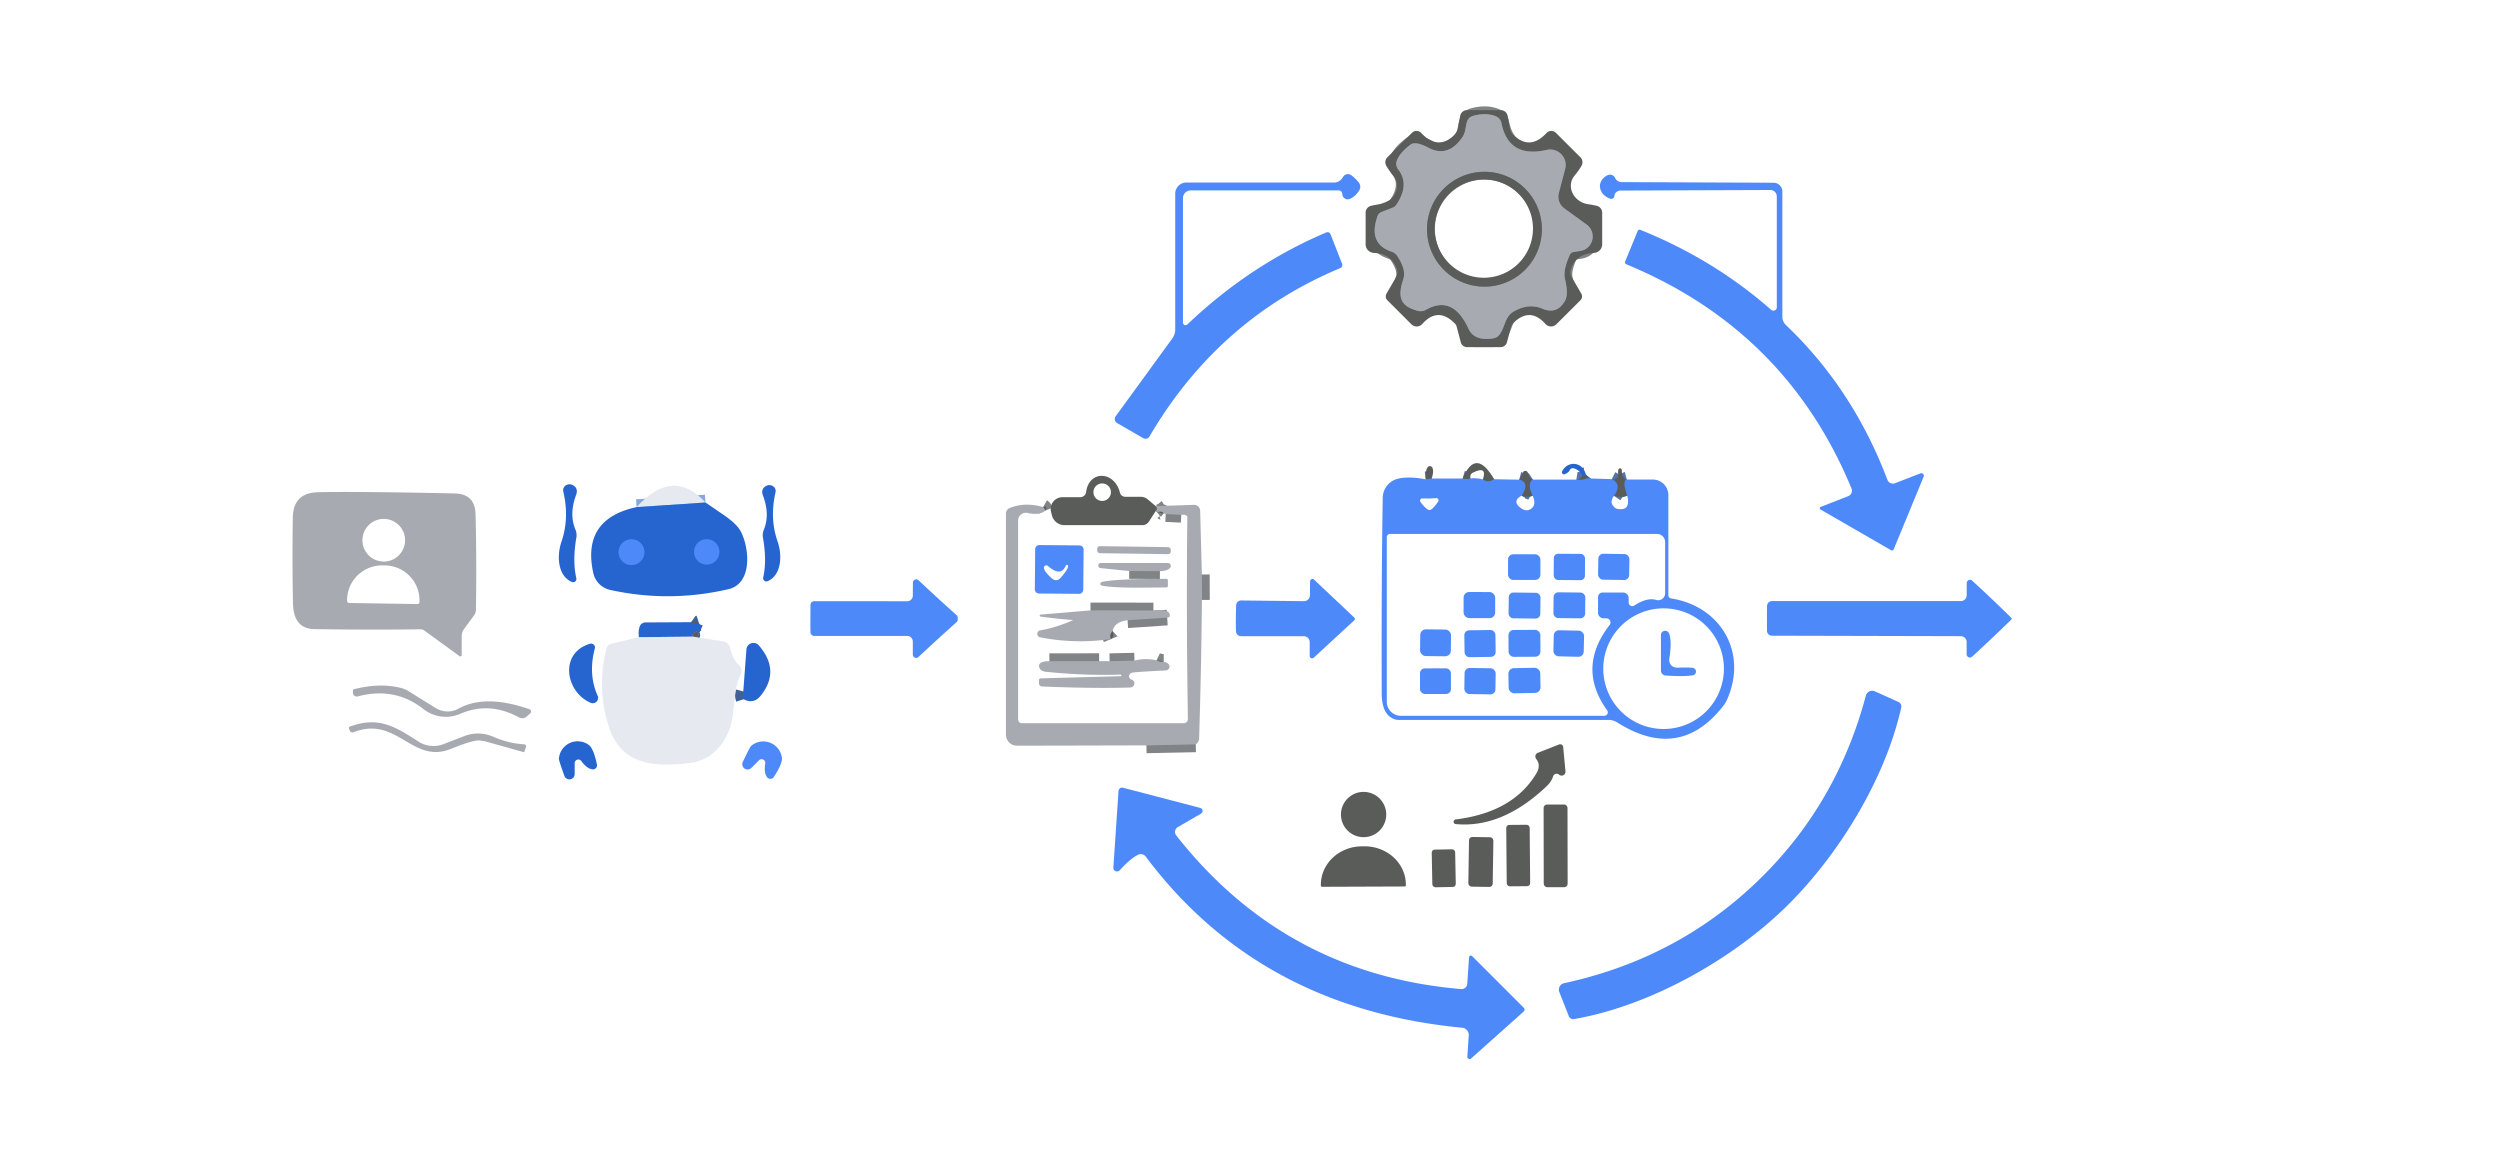 <svg xmlns="http://www.w3.org/2000/svg" viewBox="0 0 320 148"><g fill="none" stroke-width="2"><path stroke="#5473aa" d="M191.24 61.34q-.77.53-1.43.03m-1.6-.13q-.46.16-.99.01m15.88-.02q-.6.28-1.33.16m6.46-.01q-.6.16.06 2.07m-1.7.01q1.04-1.47-.28-2.13m-23.05-.08-.76.1m13.71.04q-.76.48-.03 2.05" vector-effect="non-scaling-stroke"/><path stroke="#5473aa" d="M194.77 63.44q1.07-1.68-.31-2.04" vector-effect="non-scaling-stroke"/><path stroke="#406195" d="M202.98 60.73q-.15.18-.45.11" vector-effect="non-scaling-stroke"/><path stroke="#818486" d="M147.93 64.78q.31.36.01.62m-14.42-.5q.14.08.29.45m17.39.55-1.99-.1m-.25-.09q-.21-.3-.67-.18m5.55 8 .01 3.26m-.79 18.49-6.32.13" vector-effect="non-scaling-stroke"/><path stroke="#87a7e0" d="m90.3 64.32-8.82.59" vector-effect="non-scaling-stroke"/><path stroke="#818486" d="m148.47 73.11-3.93-.02m3.1 5.05-8.06-.01m9.82.92-5.07.34m-1.91 1.4q-.45.43-.21 1.01" vector-effect="non-scaling-stroke"/><path stroke="#406195" d="M88.46 79.64q.44.31 1.01.13m.06 1.19q-.43-.2-.75.08-.25.21-.07.45" vector-effect="non-scaling-stroke"/><path stroke="#87a7e0" d="m88.71 81.49-6.93.07" vector-effect="non-scaling-stroke"/><path stroke="#a1a3a5" d="m89.28 81.59-.57-.1" vector-effect="non-scaling-stroke"/><path stroke="#406195" d="M95.18 89.5q-.17-.52-.04-.99" vector-effect="non-scaling-stroke"/><path stroke="#818486" d="m140.69 84.62-6.37.01m7.71 0 3.18-.07m2.83-.04q.42.2.92.2m49.02-65.53q-4.88 1.12-5.8-3.45a1.19 1.16-85.5 0 0-.72-.86q-1.25-.5-2.91-.05a1.1 1.09-87.9 0 0-.75.7c-.25.71-.16 1.35-.61 2.02q-1.83 2.68-4.33 1.37-1.68-.9-2.34-.39-1.37 1.04-1.73 2.05a1.17 1.16-54.4 0 0 .18 1.1q1.51 1.95-.25 4.54a1.01 1-83 0 1-.44.35l-1.45.57a.85.84-.9 0 0-.5.51q-1.26 3.53 1.77 4.55a1.47 1.4-6.4 0 1 .75.57q1.18 1.76.77 2.98c-.78 2.34-.34 3.46 1.87 4.04a1.39 1.36 37.2 0 0 1.02-.13q3.46-1.97 5.47 2.44.72 1.58 3.15 1.21a1.27 1.23-76.5 0 0 .84-.53c.69-.97.66-2.24 1.76-2.89q1.94-1.13 3.69-.38 1.84.79 2.88-.97.5-.84.02-2.8-.28-1.14.62-3.12a.65.65 0 0 1 .5-.37l.8-.12a1.88 1.88 0 0 0 .84-3.39l-2.85-2.07a1.84 1.84 0 0 1-.7-1.96l.81-3.09a1.98 1.98 0 0 0-2.36-2.43" vector-effect="non-scaling-stroke"/><path stroke="#818486" d="M197.36 29.34a7.35 7.35 0 0 0-7.35-7.35 7.35 7.35 0 0 0-7.35 7.35 7.35 7.35 0 0 0 7.35 7.35 7.35 7.35 0 0 0 7.35-7.35" vector-effect="non-scaling-stroke"/><path stroke="#3a77e5" d="M82.48 70.68a1.65 1.65 0 0 0-1.65-1.65 1.65 1.65 0 0 0-1.65 1.65 1.65 1.65 0 0 0 1.65 1.65 1.65 1.65 0 0 0 1.65-1.65m9.6-.04a1.62 1.62 0 0 0-1.62-1.62 1.62 1.62 0 0 0-1.62 1.62 1.62 1.62 0 0 0 1.62 1.62 1.62 1.62 0 0 0 1.62-1.62" vector-effect="non-scaling-stroke"/></g><path fill="#5a5c5a" d="M189.94 14.1q2.29 0 2.3.01a.89.88 88.7 0 1 .73.7l.3 1.63a1.62 1.61 16 0 0 .49.88q2.1 1.96 4.2-.3a.83.82 43.8 0 1 1.19-.02l3.15 3.14a.89.89 0 0 1 .14 1.07q-.32.57-.91 1.29a2.43 2.19 22.3 0 0 1.75 3.64q.28.03 1.05.19a.92.91 5.3 0 1 .75.9v4.04a1.1 1.1 0 0 1-1.05 1.1q-2.31.11-2.96 2.14a1.21 1.2 39.1 0 0 .1.94l1.24 2.14a.7.69-37.8 0 1-.11.84l-3.08 3.07a.96.96 0 0 1-1.4-.03q-2.01-2.25-4.16-.07a.89.86 75.6 0 0-.25.44l-.52 1.97a.83.82-83.2 0 1-.77.62q-.5.01-2.18.01-1.69 0-2.18-.01a.83.82 83.2 0 1-.78-.62l-.52-1.97a.89.86-75.6 0 0-.25-.44q-2.15-2.18-4.16.07a.96.96 0 0 1-1.4.03l-3.07-3.07a.7.69 37.8 0 1-.11-.84l1.24-2.14a1.21 1.2-39.1 0 0 .1-.94q-.65-2.03-2.96-2.14a1.1 1.1 0 0 1-1.05-1.1v-4.04a.92.91-5.3 0 1 .75-.9q.77-.16 1.05-.19a2.43 2.19-22.2 0 0 1.75-3.64q-.59-.72-.91-1.29a.89.89 0 0 1 .14-1.07l3.15-3.14a.83.82-43.8 0 1 1.19.02q2.1 2.26 4.2.3a1.62 1.61-16 0 0 .49-.88l.3-1.63a.89.88-88.7 0 1 .73-.7q.01-.01 2.3-.01Zm8.04 5.09q-4.88 1.12-5.8-3.45a1.19 1.16-85.5 0 0-.72-.86q-1.25-.5-2.91-.05a1.1 1.09-87.9 0 0-.75.7c-.25.71-.16 1.35-.61 2.02q-1.83 2.68-4.33 1.37-1.68-.9-2.34-.39-1.37 1.04-1.73 2.05a1.17 1.16-54.4 0 0 .18 1.1q1.51 1.95-.25 4.54a1.01 1-83 0 1-.44.35l-1.45.57a.85.84-.9 0 0-.5.51q-1.26 3.53 1.77 4.55a1.47 1.4-6.4 0 1 .75.57q1.18 1.76.77 2.98c-.78 2.34-.34 3.46 1.87 4.04a1.39 1.36 37.2 0 0 1.02-.13q3.46-1.97 5.47 2.44.72 1.58 3.15 1.21a1.27 1.23-76.5 0 0 .84-.53c.69-.97.66-2.24 1.76-2.89q1.94-1.13 3.69-.38 1.84.79 2.88-.97.5-.84.02-2.8-.28-1.14.62-3.12a.65.65 0 0 1 .5-.37l.8-.12a1.88 1.88 0 0 0 .84-3.39l-2.85-2.07a1.84 1.84 0 0 1-.7-1.96l.81-3.09a1.98 1.98 0 0 0-2.36-2.43Z"/><path fill="#a7abb1" d="M197.98 19.19a1.98 1.98 0 0 1 2.36 2.43l-.81 3.09a1.84 1.84 0 0 0 .7 1.96l2.85 2.07a1.88 1.88 0 0 1-.84 3.39l-.8.12a.65.65 0 0 0-.5.37q-.9 1.98-.62 3.12.48 1.96-.02 2.8-1.04 1.76-2.88.97-1.75-.75-3.69.38c-1.1.65-1.07 1.92-1.76 2.89a1.27 1.23-76.5 0 1-.84.53q-2.43.37-3.15-1.21-2.01-4.41-5.47-2.44a1.39 1.36 37.2 0 1-1.02.13c-2.21-.58-2.65-1.7-1.87-4.04q.41-1.22-.77-2.98a1.47 1.4-6.4 0 0-.75-.57q-3.03-1.02-1.77-4.55a.85.84-.9 0 1 .5-.51l1.45-.57a1.01 1-83 0 0 .44-.35q1.76-2.59.25-4.54a1.17 1.16-54.4 0 1-.18-1.1q.36-1.01 1.73-2.05.66-.51 2.34.39 2.5 1.31 4.33-1.37c.45-.67.36-1.31.61-2.02a1.1 1.09-87.9 0 1 .75-.7q1.66-.45 2.91.05a1.19 1.16-85.5 0 1 .72.86q.92 4.57 5.8 3.45Zm-.62 10.15a7.35 7.35 0 0 0-7.35-7.35 7.35 7.35 0 0 0-7.35 7.35 7.35 7.35 0 0 0 7.35 7.35 7.35 7.35 0 0 0 7.35-7.35Z"/><path fill="#5a5c5a" d="M197.36 29.34a7.35 7.35 0 0 1-7.35 7.35 7.35 7.35 0 0 1-7.35-7.35 7.35 7.35 0 0 1 7.35-7.35 7.35 7.35 0 0 1 7.35 7.35Zm-1.14-.08a6.29 6.29 0 0 0-6.29-6.29 6.29 6.29 0 0 0-6.29 6.29 6.29 6.29 0 0 0 6.29 6.29 6.29 6.29 0 0 0 6.29-6.29Z"/><path fill="#4d89f9" d="M169.77 29.75a.41.41 0 0 1 .54.23l1.48 3.79a.43.43 0 0 1-.24.55q-15.58 6.5-24.42 21.55a.59.58 29.9 0 1-.8.21l-3.34-1.93a.6.59 32.8 0 1-.19-.86l7.25-9.96a1.99 1.91-27.8 0 0 .38-1.15V24.79a1.43 1.43 0 0 1 1.43-1.43h18.93a1.2 1.2 0 0 0 .92-.43q.13-.16.21-.3a.72.71 28.1 0 1 .92-.27q.33.16.94.83.56.6.19 1.2-.49.77-1.19 1.07a.7.7 0 0 1-.93-.41q-.01-.02-.04-.27a.48.47 85.8 0 0-.47-.41h-18.93a.99.99 0 0 0-.99.99V41.3a.33.33 0 0 0 .55.24q8.02-7.64 17.8-11.79Zm63.28 35.13 3.52-1.37a.75.75 0 0 0 .42-.99q-8.37-20.24-28.82-28.69a.28.27 23.3 0 1-.15-.36l1.61-3.91a.26.25-67 0 1 .33-.14q9.4 3.78 16.74 10.23a.44.43 20.9 0 0 .73-.32V25.14a.82.82 0 0 0-.83-.82l-19.19.07a.8.79 7.4 0 0-.75.57q0 .02-.01.11a.42.42 0 0 1-.57.36q-1.06-.42-1.26-1.34c-.17-.76.41-1.45 1-1.68a.71.71 0 0 1 .89.32q.06.14.11.2a.91.9-17.5 0 0 .74.38l19.46.08a1.13 1.12.3 0 1 1.12 1.12v16.03a1.5 1.47 22.6 0 0 .45 1.06q8.59 8.17 13 19.82a.75.75 0 0 0 .98.43l3.25-1.26a.32.32 0 0 1 .41.42l-3.84 9.31a.23.23 0 0 1-.33.11l-9.03-5.21a.19.19 0 0 1 .02-.34Z"/><path fill="#5a5c5a" d="M191.24 61.34q-.77.53-1.43.03.6-1.81-1.3-.86-.22.11-.28.29-.05.2-.02.44-.46.16-.99.01 1.68-3.99 4.02.09Z"/><path fill="#2665d0" d="M202.98 60.73q-.15.18-.45.11-.3-.52-.75-.76-.67-.36-.88.15-.09.22-.6.47a.27.27 0 0 1-.35-.36c.71-1.44 2.68-1.23 3.03.39Z"/><path fill="#5a5c5a" d="m183.26 61.25-.76.1q-.08-.97.2-1.49a.37.36-42.1 0 1 .66.03q.19.48-.1 1.36Zm12.95.14q-.76.48-.03 2.05-.95.29-1.41 0 1.07-1.68-.31-2.04l.49-.95a.34.33 51.2 0 1 .62.07q.21.72.64.87Zm12.02-.01q-.6.16.06 2.07-.96.28-1.7.01 1.04-1.47-.28-2.13.87.11.81-.77-.01-.27.04-.46a.22.22 0 0 1 .43.06q.02 1.13.64 1.22Zm-60.3 3.4q.31.36.01.62l-.89 1.38a.98.96-73.1 0 1-.81.44h-9.99a1.66 1.66 0 0 1-1.61-1.27l-.11-.44a1.51 1.51 0 0 1 1.47-1.87h2.27a.76.75 3.9 0 0 .75-.65c.39-2.87 3.64-2.7 4.33.06a.71.7-6.7 0 0 .69.54h1.98a1.37 1.36-24.7 0 1 .88.32l1.03.87ZM142.2 63a1.12 1.12 0 0 0-1.12-1.12 1.12 1.12 0 0 0-1.12 1.12 1.12 1.12 0 0 0 1.12 1.12A1.12 1.12 0 0 0 142.2 63Zm60.78-2.27.12.5q-.6.28-1.33.16.51.03.76-.55.3.07.45-.11Z"/><path fill="#4d89f9" d="m182.5 61.35.76-.1h3.96q.53.15.99-.01.77-.09 1.6.13.66.5 1.43-.03l3.22.06q1.38.36.31 2.04-1.22.68-.22 1.5.85.7 1.52.11.59-.51.11-1.61-.73-1.57.03-2.05h5.56q.73.12 1.33-.16l3.21.1q1.32.66.28 2.13-.66.86.11 1.52a.7.68-19.4 0 0 .35.16q1.71.29 1.24-1.69-.66-1.91-.06-2.07h3.33a1.99 1.99 0 0 1 1.99 1.99v12.82a.42.41-86 0 0 .35.41c6.36 1 9.82 6.92 7.18 12.91a3.92 3.88 75.7 0 1-.48.82q-5.6 7.2-13.6 2.14a2.03 2.01 61 0 0-1.09-.32h-26.92a1.45 1.39-33.6 0 1-.5-.09q-1.62-.58-1.63-3.28-.05-14.23.13-25.07a2.56 2.55-5.9 0 1 2-2.45q1.4-.31 3.51.09Zm.48 3.94q.36-.01 1.11-1.1a.28.28 0 0 0-.24-.43q-.87.05-.91.05l-.9-.01a.28.28 0 0 0-.23.44q.81 1.06 1.17 1.05Zm30.16 10.65V69.4a1.06 1.06 0 0 0-1.06-1.06h-34.15a.42.42 0 0 0-.42.42v21.06a1.8 1.8 0 0 0 1.8 1.8h26.04a.44.44 0 0 0 .36-.7q-3.91-5.45.32-10.92a.53.52-71.1 0 0-.41-.85h-.34a.73.72 0 0 1-.73-.72v-2.01a.59.58 0 0 1 .59-.58h2.6a.73.73 0 0 1 .73.73v.56a.46.46 0 0 0 .71.38q1.66-1.07 2.81-.72a.89.89 0 0 0 1.15-.85Zm7.52 9.65a7.72 7.72 0 0 0-7.72-7.72 7.72 7.72 0 0 0-7.72 7.72 7.72 7.72 0 0 0 7.72 7.72 7.72 7.72 0 0 0 7.72-7.72Z"/><path fill="#2665d0" d="M73.19 74.49c-1.8-.79-1.95-3.31-1.32-5.16q1.03-3.01.23-6.41a.84.78 9.8 0 1 1.25-.81q.35.2.45.52.09.31-.05.69-.93 2.48-.09 4.48a1.85 1.76 39.5 0 1 .12.98q-.52 3-.01 5.23a.42.42 0 0 1-.58.48Zm24.5-.57q.49-2.2-.04-5.14a1.82 1.73-39.8 0 1 .12-.97q.81-1.97-.12-4.4-.14-.38-.05-.68.09-.32.44-.52a.83.77-10.2 0 1 1.23.79q-.77 3.35.26 6.3c.63 1.82.5 4.3-1.26 5.09a.42.42 0 0 1-.58-.47Z"/><path fill="#e7e9f0" d="m90.3 64.32-8.82.59q4.68-5.16 8.82-.59Z"/><path fill="#a7abb1" d="m58.82 83.99-4.55-3.31a.74.74 0 0 0-.42-.13q-6.17.09-13.58-.02-2.7-.03-2.77-3.3-.11-5.5-.02-11 .05-3.17 3.28-3.23 5.3-.1 17.45.16 2.59.06 2.66 2.65.15 5.53.05 12.26a1.22 1.18 64.8 0 1-.23.68l-1.33 1.82a1.44 1.38-28.6 0 0-.26.81v2.47a.18.18 0 0 1-.28.14Zm-6.97-14.84a2.73 2.73 0 0 0-2.73-2.73 2.73 2.73 0 0 0-2.73 2.73 2.73 2.73 0 0 0 2.73 2.73 2.73 2.73 0 0 0 2.73-2.73Zm-7.17 8.03 8.74.14a.26.26 0 0 0 .27-.26v-.17a4.49 4.45.9 0 0-4.42-4.52h-.28a4.49 4.45.9 0 0-4.56 4.38v.17a.26.26 0 0 0 .25.26Z"/><path fill="#2665d0" d="m81.48 64.91 8.82-.59q1.02.69 2.43 1.66 1.58 1.1 2.07 2.01c1.11 2.05 1.6 6.7-1.58 7.43q-7.57 1.75-15.12.09a2.84 2.84 0 0 1-2.16-2.16q-1.52-6.92 5.54-8.44Zm1 5.77a1.65 1.65 0 0 0-1.65-1.65 1.65 1.65 0 0 0-1.65 1.65 1.65 1.65 0 0 0 1.65 1.65 1.65 1.65 0 0 0 1.65-1.65Zm9.6-.04a1.62 1.62 0 0 0-1.62-1.62 1.62 1.62 0 0 0-1.62 1.62 1.62 1.62 0 0 0 1.62 1.62 1.62 1.62 0 0 0 1.62-1.62Z"/><path fill="#a7abb1" d="M133.52 64.9q.14.08.29.45-.73.65-2.28.31a.99.99 0 0 0-1.21.97v25.46a.48.48 0 0 0 .48.48h20.72a.53.53 0 0 0 .53-.54q-.22-13.9-.07-25.77 0-.45-.78-.36l-1.99-.1q-.13-.05-.25-.09-.21-.3-.67-.18-.17-.06-.35-.13.3-.26-.01-.62l4.88-.16a.79.78-1.5 0 1 .81.76l.22 8.15.01 3.26q-.09 8.86-.36 17.7-.01.49-.43.79l-6.32.13-16.57.04a1.41 1.41 0 0 1-1.41-1.41v-28.3a.78.78 0 0 1 .48-.72q1.96-.78 4.28-.12Z"/><path fill="#5a5c5a" d="M133.81 65.35q-.15-.37-.29-.45.67-.19.29.45Zm15.15.36q-.4.03-.67-.18.46-.12.67.18Zm2.24.19-1.99-.1 1.99.1Z"/><circle cx="80.83" cy="70.68" r="1.65" fill="#4d89f9"/><circle cx="90.46" cy="70.64" r="1.62" fill="#4d89f9"/><path fill="#4d89f9" d="M138.657 75.477a.54.54 0 0 1-.544.535l-5.12-.044a.54.54 0 0 1-.535-.545l.044-5.12a.54.54 0 0 1 .545-.535l5.12.044a.54.54 0 0 1 .535.545l-.044 5.12Zm-2.237-3.087q-.62 1.51-2.29.05a.31.3 20.3 0 0-.51.23q.01.46.99 1.34.63.55 1.18-.08.93-1.06.93-1.48a.16.16 0 0 0-.3-.06Z"/><rect width="9.42" height=".9" x="-4.71" y="-.45" fill="#a7abb1" rx=".33" transform="rotate(.8 -4970.804 10430.644)"/><rect width="4" height="3.36" x="-2" y="-1.68" fill="#4d89f9" rx=".56" transform="rotate(.4 -10294.405 28810.109)"/><rect width="3.98" height="3.32" x="-1.99" y="-1.66" fill="#4d89f9" rx=".64" transform="rotate(.9 -4515.938 13186.028)"/><rect width="4.14" height="3.28" x="193.03" y="70.95" fill="#4d89f9" rx=".66"/><path fill="#a7abb1" d="m148.47 73.11-3.93-.02-3.65-.37a.33.33 0 0 1 .03-.66h8.57a.39.38-67.9 0 1 .27.65q-.35.37-1.29.4Z"/><path fill="#5a5c5a" d="m148.47 73.11-3.93-.02 3.93.02Zm5.38 3.68-.01-3.26.01 3.26Z"/><path fill="#4d89f9" d="M122.6 79.19q0 .09-.02.18-.05.18-.06.19-2.69 2.41-4.95 4.53a.43.43 0 0 1-.73-.31v-1.66a.72.71 90 0 0-.71-.72h-11.91a.48.48 0 0 1-.48-.46q-.01-.2-.01-1.76.01-1.57.01-1.77a.48.48 0 0 1 .48-.46l11.91.01a.72.71-89.9 0 0 .71-.71l.01-1.66a.43.43 0 0 1 .73-.31q2.25 2.12 4.94 4.53.01.01.06.19.02.09.02.19Z"/><path fill="#a7abb1" d="M149.49 74.99a.19.19 0 0 1-.18.2l-3.02.03a5.43.44-.6 0 1-5.44-.38v-.22a5.43.44-.6 0 1 5.42-.5l3.02-.03a.19.19 0 0 1 .2.18v.72Z"/><path fill="#4d89f9" d="M173.42 79.23v.06a.21.08-36 0 1-.07.11l-5.2 4.79a.31.3 68.9 0 1-.51-.23V82.2a.77.76 90 0 0-.76-.77h-8.03a.64.64 0 0 1-.64-.6q-.03-.44-.02-1.69.01-1.24.04-1.68a.64.64 0 0 1 .65-.6l8.02.09a.77.76-89.4 0 0 .77-.76l.02-1.76a.31.3-68.3 0 1 .52-.23l5.14 4.85a.21.08 36.6 0 1 .07.11v.07Zm84.09-.04q0 .05-.24.29-2.39 2.33-4.85 4.58a.42.41 69 0 1-.69-.31v-1.56a.76.75 90 0 0-.75-.76l-24.18-.06a.63.63 0 0 1-.62-.55q-.01-.15-.01-1.67 0-1.51.02-1.66a.63.63 0 0 1 .62-.55h24.18a.76.75-89.9 0 0 .75-.76v-1.56a.42.41-68.8 0 1 .69-.3q2.46 2.25 4.84 4.59.24.23.24.28Z"/><rect width="4.04" height="3.34" x="-2.02" y="-1.67" fill="#4d89f9" rx=".71" transform="rotate(.1 -44280.89 108533.986)"/><rect width="4.06" height="3.3" x="-2.03" y="-1.65" fill="#4d89f9" rx=".6" transform="rotate(.7 -6246.63 16010.983)"/><rect width="4.06" height="3.3" x="-2.03" y="-1.65" fill="#4d89f9" rx=".61" transform="rotate(.6 -7298.287 19221.192)"/><path fill="#5a5c5a" d="m147.64 78.14-8.06-.01 8.06.01Z"/><path fill="#a7abb1" d="m139.58 78.13 8.06.01q2.28-.25 2.08.78a.11.1-5.1 0 1-.07.08q-.12.02-.25.05l-5.07.34q-1.71.21-1.91 1.4-.45.43-.21 1.01-4.6.66-9.06-.22a.45.45 0 0 1 .01-.89q2.1-.38 4.2-1.32.01 0 0 0-2.17-.17-4.19-.45a.13.13 0 0 1 .01-.25l6.4-.54Z"/><path fill="#5a5c5a" d="m149.4 79.05-5.07.34 5.07-.34Z"/><path fill="#2665d0" d="M88.46 79.64q.44.31 1.01.13.45.62.06 1.19-.43-.2-.75.08-.25.21-.07.45l-6.93.07q-.08-.83.09-1.34a.81.8 8.7 0 1 .75-.55l5.84-.03Z"/><path fill="#5a5c5a" d="M89.47 79.77q-.57.18-1.01-.13.6-.14 1.01.13Z"/><rect width="3.94" height="3.42" x="-1.97" y="-1.71" fill="#4d89f9" rx=".72" transform="rotate(.6 -7765.214 17587.812)"/><rect width="3.98" height="3.44" x="-1.99" y="-1.72" fill="#4d89f9" rx=".62" transform="rotate(-.8 5994.657 -13526.23)"/><rect width="4.08" height="3.44" x="-2.04" y="-1.72" fill="#4d89f9" rx=".66" transform="rotate(-.3 15825.22 -37225.825)"/><path fill="#5a5c5a" d="M142.42 80.79q.27.65-.21 1.01-.24-.58.21-1.01Z"/><rect width="3.88" height="3.34" x="-1.94" y="-1.67" fill="#4d89f9" rx=".67" transform="rotate(1.3 -3529.793 8890.8)"/><path fill="#4d89f9" d="M213.64 81.08q.39 1 .03 3.25a.98.97-86.6 0 0 1 1.13q1.57-.05 2.01.03a.48.48 0 0 1-.01.95q-1.17.18-3.46.03a.66.65-88.2 0 1-.61-.66v-4.54a.54.54 0 0 1 1.04-.19Z"/><path fill="#5a5c5a" d="m89.53 80.96-.25.63-.57-.1q-.18-.24.07-.45.32-.28.75-.08Z"/><path fill="#e7e9f0" d="m81.78 81.56 6.93-.07.57.1 3.25.5a1.14 1.13 86.8 0 1 .93.84q.38 1.53 1.09 2.17a1.08 1.06 34.2 0 1 .25 1.25c-1.11 2.34-.6 5.29-1.63 7.49q-1.6 3.47-5.03 3.85c-4.42.49-8.59.25-10.19-4.61q-1.6-4.86-.33-10.07a.83.8-89.2 0 1 .61-.61l3.55-.84Z"/><path fill="#2665d0" d="M75.52 82.4a.5.49-.7 0 1 .62.6q-.88 3.3.36 6.06a.68.68 0 0 1-.89.9c-3.2-1.35-4.1-6.36-.09-7.56Zm19.66 7.1q-.17-.52-.04-.99l.4-5.38a.91.9 26.8 0 1 1.59-.52q2.82 3.26.22 6.46-.9 1.1-2.17.43Z"/><path fill="#5a5c5a" d="m140.69 84.62-6.37.01 6.37-.01Z"/><path fill="#a7abb1" d="m142.03 84.63 3.18-.07q1.34-.36 2.83-.04.42.2.92.2.41.05.63.3a.51.48-21 0 1-.39.8q-3.36.16-4.23.27a.54.53 87.5 0 0-.46.51q-.01.25.42.43a.53.5-32.4 0 1-.25.97q-4.42.15-11.31-.13a.4.39-89.3 0 1-.38-.4v-.41a.23.23 0 0 1 .22-.23l10.29-.28a.05.05 0 0 0 .05-.05.15.15 0 0 0-.16-.15q-4.49.15-9.53-.36-.47-.05-.72-.35a.56.5 56.2 0 1 .11-.82q.39-.2 1.07-.19l6.37-.01 1.34.01Z"/><path fill="#5a5c5a" d="m145.21 84.56-3.18.07 3.18-.07Zm3.75.16q-.5 0-.92-.2.49.03.92.2Z"/><rect width="3.96" height="3.28" x="-1.98" y="-1.64" fill="#4d89f9" rx=".62" transform="rotate(-.1 50048.047 -105231.644)"/><rect width="3.98" height="3.34" x="-1.99" y="-1.67" fill="#4d89f9" rx=".65" transform="rotate(.9 -5455.854 12103.472)"/><rect width="4.08" height="3.22" x="-2.04" y="-1.61" fill="#4d89f9" rx=".71" transform="rotate(-1 5088.474 -11136.287)"/><path fill="#a7abb1" d="M45.79 89.14a.49.49 0 0 1-.62-.47v-.28a.18.17-6.2 0 1 .14-.17q3.27-.84 5.99-.17a3.26 3.15 66.6 0 1 .96.4l3.51 2.18a2.9 2.87 46.3 0 0 2.91.08q3.45-1.9 9.08.07a.31.31 0 0 1 .11.53l-.46.41a.85.84-51.1 0 1-.97.11q-3.79-2.07-7.53-.46a4.64 4.63-37.6 0 1-4.71-.61q-3.64-2.87-8.41-1.62Z"/><path fill="#5a5c5a" d="M95.14 88.51q-.13.47.04.99-.12-.49-.04-.99Z"/><path fill="#4d89f9" d="M228.16 116.51c-6.74 6.42-17 12.25-26.68 13.93a.62.62 0 0 1-.68-.39l-1.21-3.08a.84.84 0 0 1 .61-1.12q14.31-3.09 24.58-12.88 10.28-9.78 14.05-23.93a.84.84 0 0 1 1.15-.55l3.02 1.36a.62.62 0 0 1 .36.7c-2.14 9.58-8.47 19.55-15.2 25.96Z"/><path fill="#a7abb1" d="M45.24 93.73a.35.35 0 0 1-.46-.2l-.11-.27a.2.2 0 0 1 .12-.26c3.68-1.36 5.84.03 8.77 1.92a3.56 3.54-39.2 0 0 3.23.32l2.64-1.02a4.83 4.78 45.7 0 1 3.65.06q2.05.89 4.01.99a.27.27 0 0 1 .24.36l-.23.63a.05.03 9.2 0 1-.04.02l-4.75-1.33a5.5 4.74-30.8 0 0-.97-.17q-.8-.06-3.69 1.1c-4.91 1.95-6.85-4.34-12.41-2.15Z"/><path fill="#2665d0" d="M73.56 97.69v1.38a.68.68 0 0 1-1.32.24q-.71-1.99-.7-2.17a2.41 2.4 19.6 0 1 3.81-1.8q.63.45 1.06 2.52a.52.52 0 0 1-.55.62q-.72-.07-1.45-1.07a.47.47 0 0 0-.85.28Z"/><path fill="#4d89f9" d="M97.95 97.73a.47.47 0 0 0-.8-.41l-.97.97a.68.68 0 0 1-1.1-.77q.91-1.9 1.04-2.02a2.41 2.4 64.9 0 1 3.96 1.44q.12.76-1.04 2.52a.52.52 0 0 1-.83.05q-.46-.56-.26-1.78Z"/><path fill="#5a5c5a" d="M186.3 104.89q7.38-.9 10.37-5.92.6-1.02-.04-1.83a.51.5 60.5 0 1 .21-.78l2.72-1.07a.39.39 0 0 1 .53.33l.29 3.12a.5.49 8.9 0 1-.69.5q-.05-.02-.16-.11a.47.47 0 0 0-.73.24q-.22.69-.83 1.27-5.71 5.41-11.66 4.84a.3.3 0 0 1-.01-.59Zm-33.24-9.61-6.32.13 6.32-.13Z"/><path fill="#4d89f9" d="m187.82 135.24.18-2.7a.93.93 0 0 0-.84-.99q-25.96-2.49-40.5-21.9a.81.79-31.6 0 0-1.01-.23q-.98.5-2.33 1.98a.47.47 0 0 1-.81-.35l.66-9.81a.46.45-80.6 0 1 .57-.41l9.88 2.58a.4.4 0 0 1 .1.74l-2.95 1.71a.73.73 0 0 0-.21 1.08q13.97 17.76 36.46 19.66a.73.73 0 0 0 .79-.68l.23-3.39a.23.23 0 0 1 .39-.15l6.62 6.62a.33.33 0 0 1-.02.48l-6.72 6a.29.29 0 0 1-.49-.24Z"/><circle cx="174.54" cy="104.26" r="2.9" fill="#5a5c5a"/><rect width="3.06" height="10.58" x="-1.53" y="-5.29" fill="#5a5c5a" rx=".43" transform="rotate(-.1 62133.685 -114033.192)"/><rect width="3" height="7.86" x="-1.5" y="-3.93" fill="#5a5c5a" rx=".38" transform="rotate(-.5 12646.007 -22213.681)"/><rect width="3.12" height="6.36" x="-1.56" y="-3.18" fill="#5a5c5a" rx=".42" transform="rotate(.9 -6928.907 12122.045)"/><path fill="#5a5c5a" d="M169.22 113.51a.15.15 0 0 1-.15-.15v-.1a5.27 4.91-.2 0 1 5.25-4.93h.34a5.27 4.91-.2 0 1 5.29 4.89v.1a.15.15 0 0 1-.15.15l-10.58.04Z"/><rect width="3" height="4.82" x="-1.5" y="-2.41" fill="#5a5c5a" rx=".38" transform="rotate(-1.1 5881.18 -9569.825)"/></svg>